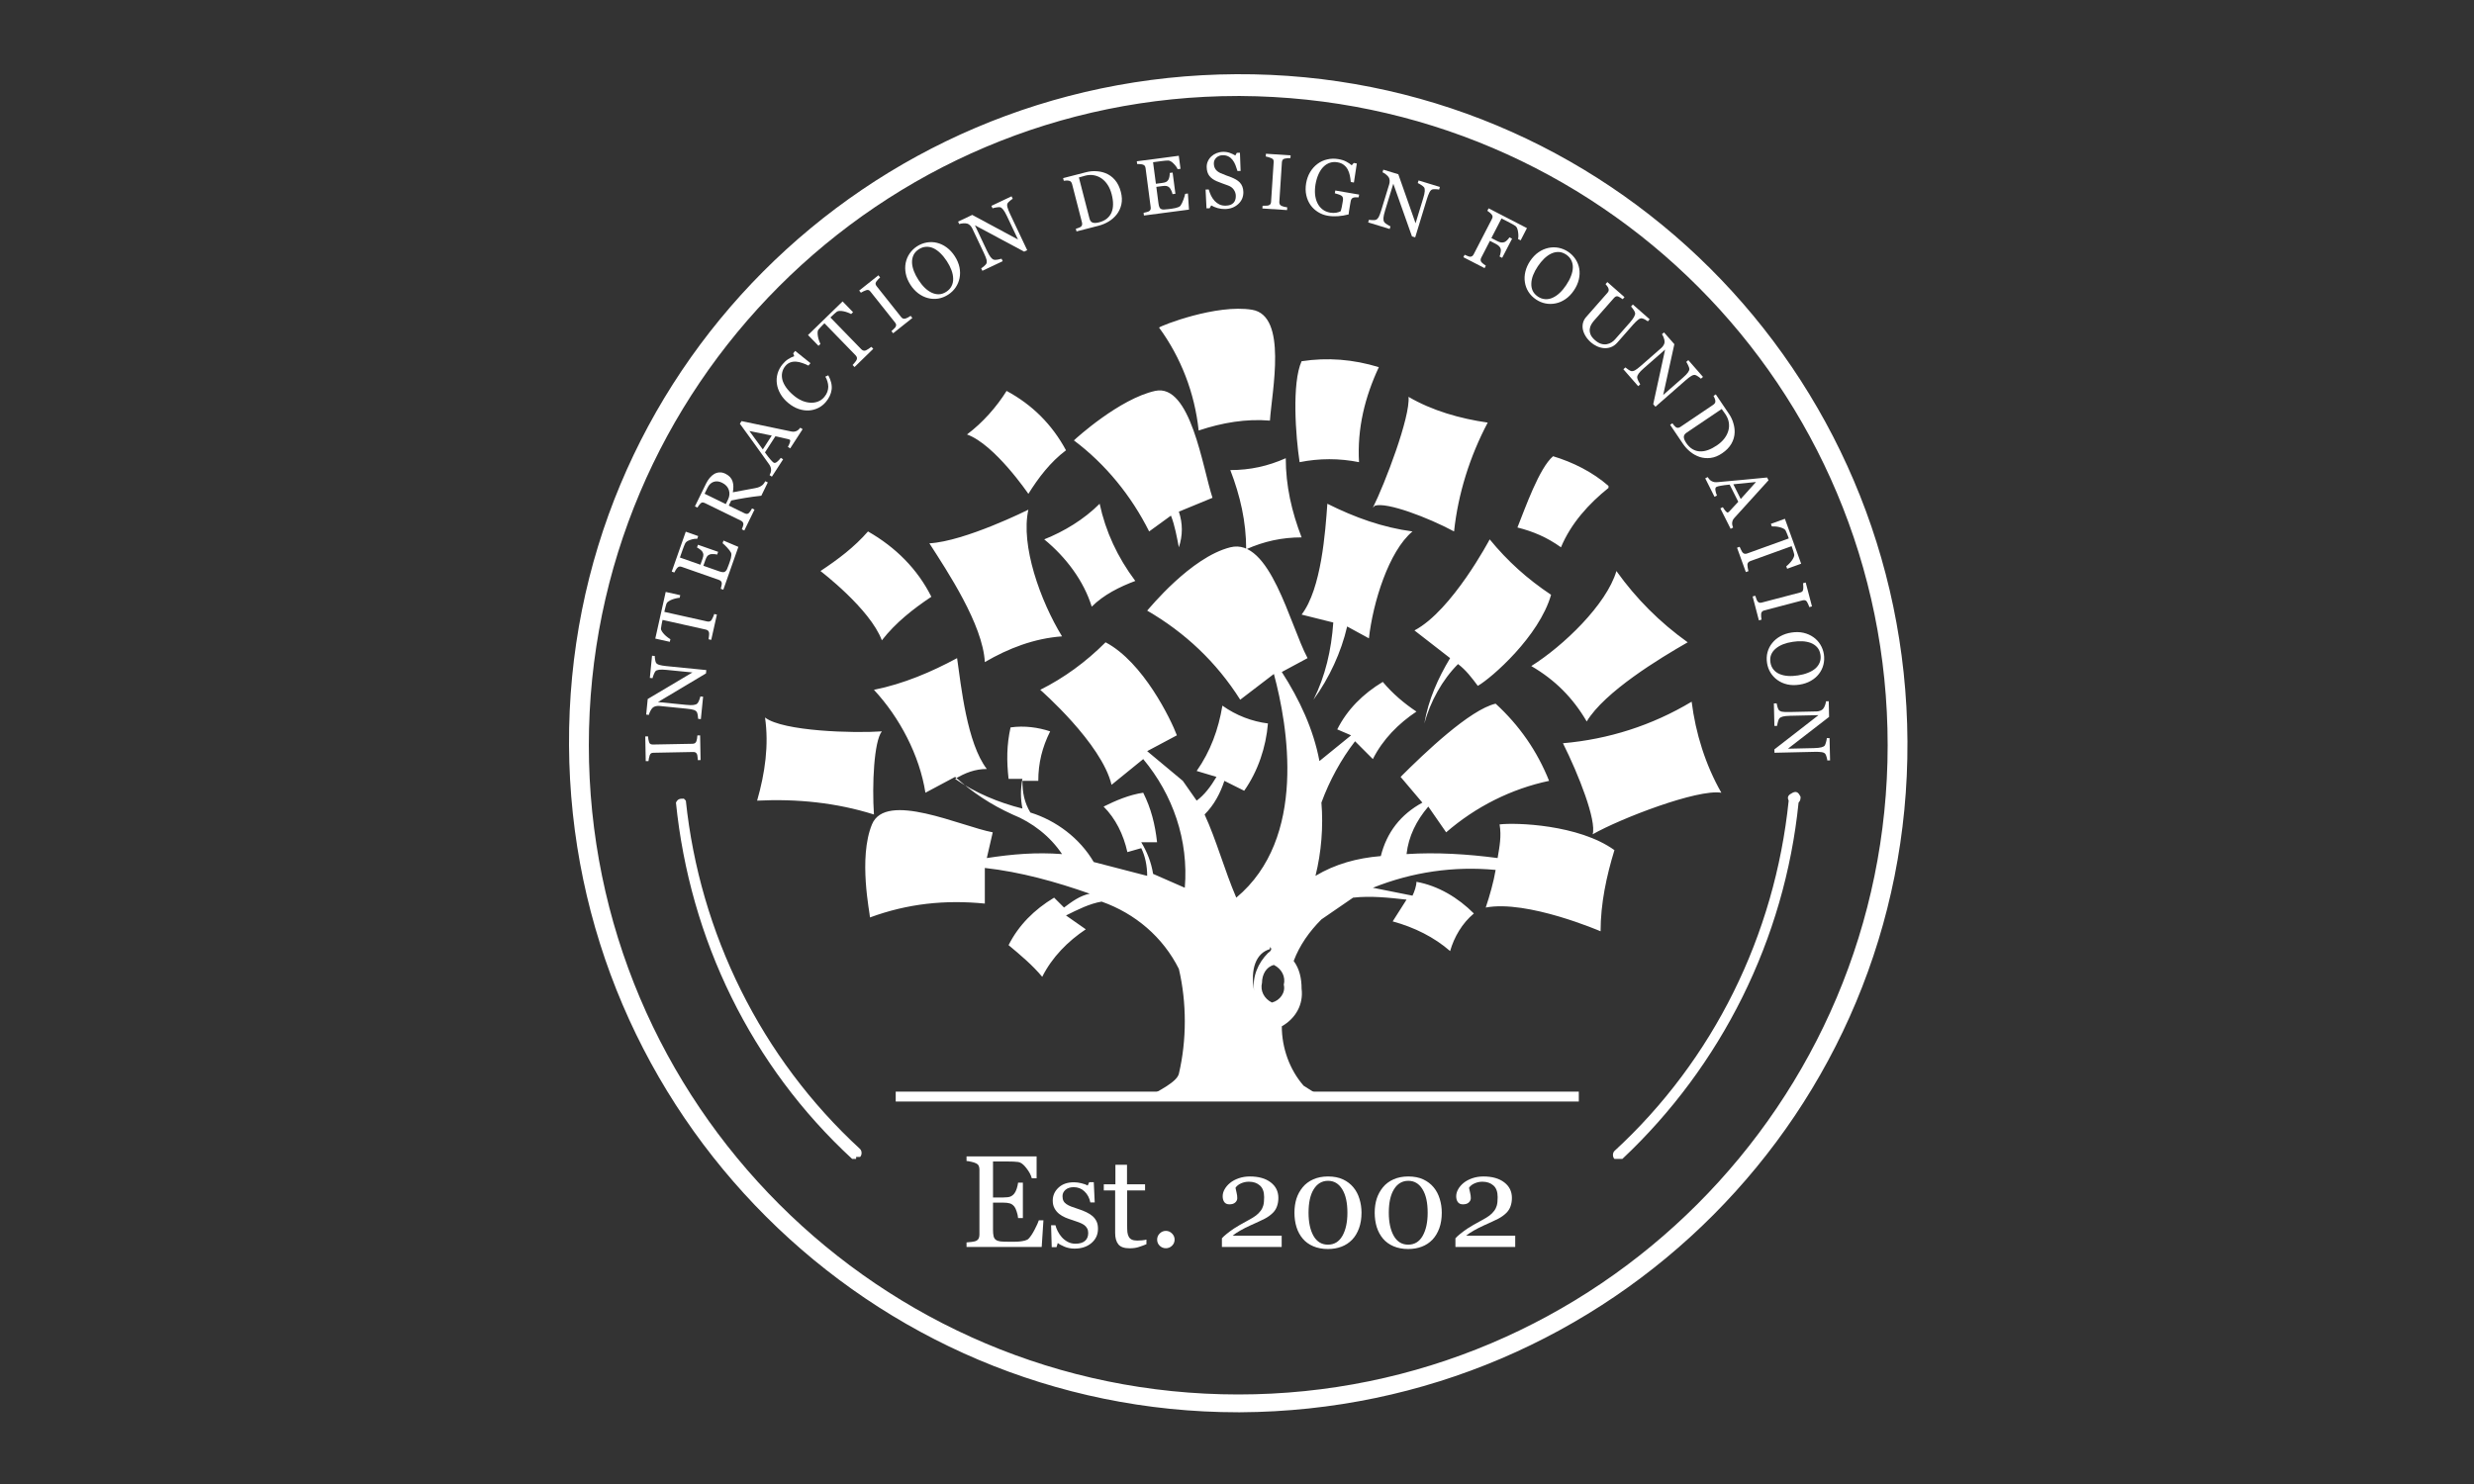 <svg width="100" height="60" viewBox="0 0 100 60" fill="none" xmlns="http://www.w3.org/2000/svg">
<rect x="0" y="0" width="100" height="60" fill="#333333" stroke="none"/>
<path d="M23 30.131C22.92 15.165 35.005 3.08 49.97 3C64.936 2.92 77.02 15.005 77.1 29.97C77.18 44.936 65.096 57.02 50.13 57.1H50.05C35.165 57.1 23.08 45.016 23 30.131ZM23.801 30.131C23.801 44.616 35.565 56.38 50.05 56.38C64.536 56.38 76.3 44.616 76.3 30.131C76.3 15.645 64.616 3.961 50.13 3.881H50.05C35.565 3.881 23.801 15.645 23.801 30.131Z" fill="white"/>
<path d="M42.208 21.807C43.008 21.487 43.808 21.007 44.448 20.367C44.688 21.487 45.169 22.528 45.889 23.488C45.249 23.728 44.608 24.048 44.128 24.528C43.808 23.488 43.088 22.528 42.208 21.807ZM51.331 17.006C50.371 16.925 49.41 17.086 48.45 17.406C48.29 15.885 47.73 14.445 46.849 13.244C46.929 13.164 49.17 12.284 50.611 12.524C52.051 12.764 51.411 15.805 51.331 17.006ZM52.691 43.895L53.572 44.456H46.209C46.929 44.056 47.57 43.736 47.65 43.415C47.97 42.055 47.97 40.534 47.65 39.174C47.009 37.893 45.889 36.933 44.528 36.453C44.048 36.533 43.568 36.773 43.088 37.013L43.888 37.573C43.168 38.053 42.528 38.694 42.127 39.494C41.727 39.014 41.247 38.614 40.767 38.213C41.167 37.413 41.807 36.773 42.608 36.293L43.008 36.693C43.328 36.453 43.648 36.213 44.048 36.133C42.688 35.653 41.247 35.252 39.807 35.092V36.533C38.206 36.373 36.685 36.533 35.165 37.093C35.165 36.933 34.685 34.692 35.245 33.332C35.805 31.971 38.846 33.412 40.127 33.652C40.047 33.972 39.967 34.372 39.887 34.692C40.927 34.532 41.888 34.452 42.928 34.532C42.448 33.812 41.727 33.252 40.927 32.931C40.047 32.531 39.327 32.051 38.606 31.411L37.406 32.051C37.166 30.531 36.365 29.01 35.325 27.89C36.526 27.649 37.646 27.169 38.686 26.609C38.846 27.73 39.086 30.05 39.887 31.091C39.407 31.091 39.006 31.251 38.606 31.491C39.407 32.051 40.367 32.451 41.327 32.691C41.247 32.291 41.247 31.891 41.327 31.491H40.767C40.687 30.771 40.687 30.13 40.847 29.41C41.407 29.33 41.968 29.41 42.448 29.57C42.127 30.21 41.968 30.851 41.968 31.571H41.327C41.327 32.051 41.407 32.451 41.647 32.851C42.688 33.172 43.648 33.892 44.208 34.852L46.369 35.412C46.369 35.012 46.289 34.612 46.129 34.292L45.569 34.452C45.409 33.732 45.089 33.092 44.608 32.611C45.089 32.371 45.649 32.131 46.209 32.051C46.529 32.691 46.689 33.332 46.769 34.052H46.129C46.369 34.452 46.529 34.852 46.609 35.332L47.89 35.893C48.05 33.972 47.41 32.131 46.209 30.691L44.929 31.731C44.528 30.05 42.047 27.89 42.047 27.89C43.008 27.409 43.888 26.769 44.688 25.969C46.209 26.769 47.33 29.09 47.57 29.73L46.369 30.37L47.81 31.571L48.37 32.371C48.69 32.131 48.93 31.811 49.17 31.411L48.37 31.171C48.93 30.37 49.25 29.49 49.41 28.53C49.971 28.93 50.611 29.17 51.251 29.25C51.171 30.21 50.851 31.171 50.291 31.971L49.49 31.571C49.33 32.051 49.09 32.531 48.69 32.931C49.17 33.972 49.49 35.172 49.971 36.293C52.852 33.892 52.051 29.33 51.491 27.249L50.13 28.29C49.17 26.769 47.89 25.569 46.369 24.688C46.449 24.608 48.13 22.528 49.73 22.128C51.331 21.727 52.131 25.249 52.852 26.609L51.811 27.169C52.531 28.29 53.092 29.49 53.332 30.771L54.612 29.73L54.052 29.49C54.452 28.69 55.092 28.05 55.893 27.57C56.293 28.05 56.773 28.45 57.253 28.77C56.533 29.25 55.893 29.89 55.492 30.691L54.772 29.97C54.212 30.691 53.732 31.571 53.412 32.451C53.492 33.412 53.412 34.452 53.172 35.412C53.972 34.932 54.852 34.692 55.813 34.612C56.053 33.652 56.613 32.931 57.493 32.451L56.613 31.411C57.573 30.451 59.414 28.69 60.454 28.45C61.415 29.33 62.135 30.37 62.615 31.571C61.095 31.891 59.654 32.611 58.454 33.652L57.733 32.611C57.253 33.172 56.933 33.812 56.853 34.532C58.053 34.452 59.334 34.532 60.534 34.692C60.614 34.212 60.694 33.812 60.614 33.332C61.255 33.252 63.816 33.332 65.256 34.372C64.936 35.412 64.696 36.533 64.696 37.653C64.696 37.653 61.735 36.373 60.054 36.693C60.214 36.213 60.374 35.653 60.454 35.172C58.774 35.012 57.093 35.252 55.492 35.893L57.093 36.213C57.173 36.053 57.253 35.812 57.253 35.653C58.133 35.812 58.934 36.293 59.574 36.933C59.094 37.333 58.774 37.893 58.614 38.453C57.973 37.893 57.173 37.493 56.293 37.253L56.853 36.373C56.133 36.293 55.413 36.213 54.692 36.293L53.412 37.173C52.932 37.653 52.531 38.213 52.291 38.854C52.531 39.174 52.611 39.574 52.611 39.974C52.691 40.614 52.371 41.175 51.811 41.495C51.811 42.375 52.131 43.255 52.691 43.895ZM51.891 39.814C51.971 39.494 51.811 39.174 51.491 39.014C51.171 39.094 51.011 39.414 51.011 39.734C50.931 40.054 51.091 40.374 51.411 40.534C51.731 40.454 51.971 40.134 51.891 39.814ZM51.331 38.373C50.771 38.533 50.531 39.174 50.691 40.054C50.611 39.494 50.851 38.934 51.251 38.533C51.491 38.373 51.331 38.294 51.331 38.294V38.373ZM46.449 21.487C45.729 20.047 44.688 18.766 43.408 17.806C43.488 17.726 45.249 16.125 46.689 15.805C48.13 15.485 48.61 18.926 49.01 20.127L47.65 20.687C47.81 21.167 47.81 21.647 47.65 22.128C47.57 21.727 47.489 21.247 47.33 20.847L46.449 21.487ZM35.645 29.57C35.325 29.97 35.245 31.731 35.325 32.931C33.804 32.451 32.204 32.291 30.603 32.371C30.923 31.251 31.083 30.13 30.923 29.01C31.644 29.57 34.525 29.65 35.645 29.57ZM42.928 25.729C41.807 25.809 40.767 26.209 39.807 26.769C39.727 25.249 38.286 23.088 37.566 21.967C39.006 21.887 41.567 20.607 41.567 20.607C41.247 22.047 42.047 24.288 42.928 25.729ZM54.932 18.686C54.132 18.526 53.332 18.526 52.531 18.686C52.371 17.646 52.211 15.485 52.611 14.605C53.652 14.445 54.692 14.525 55.733 14.845C55.172 16.045 54.852 17.326 54.932 18.686ZM41.567 19.967C41.567 19.967 40.207 17.966 39.086 17.566C39.727 17.086 40.287 16.445 40.687 15.805C41.727 16.365 42.528 17.166 43.088 18.206C42.448 18.686 41.968 19.326 41.567 19.967ZM57.173 25.489C58.694 24.688 60.214 21.807 60.214 21.807C60.934 22.688 61.735 23.408 62.695 24.048C62.215 25.729 60.294 27.409 59.734 27.73C59.494 27.409 59.254 27.089 58.934 26.849C58.294 27.489 57.813 28.37 57.573 29.25C57.733 28.29 58.133 27.409 58.614 26.609L57.173 25.489ZM64.376 33.732C64.536 33.172 63.816 31.331 63.175 30.05C65.016 29.89 66.777 29.33 68.377 28.37C68.537 29.65 68.938 30.931 69.578 32.051C68.617 31.891 65.496 33.092 64.376 33.732ZM61.895 26.929C63.175 26.129 64.936 24.448 65.336 23.088C66.136 24.208 67.097 25.169 68.217 25.969C67.097 26.609 64.856 27.97 64.136 29.17C63.575 28.21 62.855 27.489 61.895 26.929ZM55.492 20.527C55.973 19.567 57.013 16.846 56.933 16.045C57.893 16.605 59.014 16.925 60.134 17.086C59.414 18.446 58.934 19.967 58.774 21.487C57.733 20.927 56.053 20.287 55.572 20.447L55.492 20.527ZM54.452 25.329C54.212 26.369 53.732 27.409 53.092 28.29C53.572 27.329 53.812 26.289 53.892 25.169L52.611 24.849C53.412 23.808 53.572 21.487 53.652 20.367C54.772 20.927 55.893 21.327 57.093 21.487C56.133 22.288 55.492 24.368 55.332 25.809L54.452 25.329ZM49.73 19.006C50.531 19.006 51.251 18.846 51.971 18.526C51.971 19.646 52.211 20.687 52.611 21.727C51.811 21.727 51.091 21.887 50.371 22.207C50.371 21.087 50.13 20.047 49.73 19.006ZM65.016 19.727C64.216 20.367 63.495 21.167 63.095 22.128C62.535 21.727 61.975 21.487 61.335 21.327C61.655 20.527 62.215 18.926 62.775 18.446C63.575 18.686 64.376 19.086 65.016 19.646V19.727ZM35.645 25.889C35.165 24.608 33.164 23.088 33.164 23.088C33.885 22.608 34.525 22.128 35.085 21.487C36.205 22.128 37.086 23.008 37.646 24.128C36.926 24.608 36.205 25.169 35.645 25.889Z" fill="white"/>
<path d="M36.205 44.136H63.816V44.536H36.205V44.136ZM34.605 46.857H34.445C30.363 43.095 27.882 37.973 27.322 32.451C27.402 32.291 27.482 32.291 27.642 32.291L27.722 32.371C28.282 37.733 30.763 42.775 34.765 46.456C34.845 46.536 34.845 46.697 34.765 46.777H34.605V46.857ZM65.416 46.857H65.256C65.176 46.777 65.176 46.617 65.256 46.536C69.258 42.855 71.739 37.813 72.299 32.371C72.219 32.211 72.299 32.131 72.459 32.051C72.619 31.971 72.699 32.051 72.779 32.211C72.779 32.291 72.779 32.371 72.699 32.451C72.139 37.973 69.578 43.095 65.576 46.857H65.416Z" fill="white"/>
<path d="M61.246 50.416H58.829V50.065C58.876 50.012 58.94 49.953 59.023 49.887C59.105 49.82 59.203 49.748 59.316 49.671C59.385 49.624 59.468 49.574 59.564 49.519C59.66 49.464 59.77 49.403 59.892 49.338C60.028 49.266 60.132 49.202 60.204 49.147C60.278 49.092 60.345 49.024 60.405 48.944C60.444 48.89 60.476 48.824 60.5 48.745C60.524 48.664 60.536 48.55 60.536 48.402C60.536 48.187 60.479 48.03 60.364 47.93C60.248 47.828 60.101 47.778 59.92 47.778C59.808 47.778 59.703 47.8 59.603 47.845C59.503 47.888 59.428 47.948 59.378 48.025C59.391 48.08 59.405 48.146 59.422 48.221C59.441 48.297 59.451 48.371 59.451 48.443C59.451 48.508 59.423 48.567 59.368 48.618C59.315 48.668 59.235 48.693 59.128 48.693C59.042 48.693 58.976 48.664 58.93 48.606C58.883 48.545 58.86 48.465 58.86 48.366C58.86 48.273 58.886 48.18 58.937 48.087C58.989 47.993 59.063 47.906 59.159 47.827C59.254 47.749 59.371 47.687 59.51 47.638C59.649 47.59 59.8 47.566 59.961 47.566C60.314 47.566 60.593 47.645 60.8 47.803C61.008 47.96 61.112 48.17 61.112 48.433C61.112 48.558 61.093 48.673 61.055 48.776C61.019 48.879 60.959 48.97 60.877 49.049C60.786 49.137 60.679 49.212 60.557 49.276C60.435 49.338 60.248 49.425 59.997 49.537C59.848 49.604 59.709 49.674 59.58 49.748C59.451 49.82 59.345 49.891 59.262 49.96H61.246V50.416Z" fill="white"/>
<path d="M57.95 48.007C58.06 48.14 58.141 48.295 58.195 48.474C58.25 48.651 58.277 48.837 58.277 49.031C58.277 49.265 58.244 49.475 58.177 49.66C58.109 49.844 58.017 49.997 57.901 50.12C57.78 50.245 57.638 50.34 57.472 50.403C57.307 50.467 57.123 50.499 56.92 50.499C56.699 50.499 56.501 50.462 56.327 50.388C56.154 50.314 56.013 50.212 55.904 50.083C55.791 49.949 55.706 49.793 55.649 49.614C55.594 49.434 55.566 49.239 55.566 49.031C55.566 48.827 55.593 48.638 55.647 48.466C55.702 48.294 55.787 48.139 55.902 47.999C56.012 47.865 56.154 47.76 56.327 47.682C56.501 47.605 56.7 47.566 56.923 47.566C57.159 47.566 57.361 47.606 57.529 47.685C57.698 47.764 57.838 47.871 57.95 48.007ZM57.707 49.031C57.707 48.622 57.637 48.305 57.496 48.08C57.356 47.854 57.166 47.742 56.926 47.742C56.681 47.742 56.489 47.854 56.348 48.08C56.207 48.305 56.136 48.622 56.136 49.031C56.136 49.42 56.204 49.733 56.338 49.97C56.474 50.206 56.668 50.323 56.92 50.323C57.173 50.323 57.368 50.206 57.503 49.97C57.639 49.733 57.707 49.42 57.707 49.031Z" fill="white"/>
<path d="M54.705 48.007C54.815 48.14 54.897 48.295 54.95 48.474C55.005 48.651 55.033 48.837 55.033 49.031C55.033 49.265 54.999 49.475 54.932 49.66C54.865 49.844 54.773 49.997 54.656 50.12C54.536 50.245 54.393 50.34 54.228 50.403C54.063 50.467 53.879 50.499 53.676 50.499C53.454 50.499 53.257 50.462 53.083 50.388C52.909 50.314 52.768 50.212 52.66 50.083C52.546 49.949 52.461 49.793 52.405 49.614C52.349 49.434 52.322 49.239 52.322 49.031C52.322 48.827 52.349 48.638 52.402 48.466C52.457 48.294 52.542 48.139 52.657 47.999C52.767 47.865 52.909 47.76 53.083 47.682C53.257 47.605 53.455 47.566 53.679 47.566C53.914 47.566 54.116 47.606 54.285 47.685C54.453 47.764 54.593 47.871 54.705 48.007ZM54.463 49.031C54.463 48.622 54.392 48.305 54.251 48.08C54.112 47.854 53.922 47.742 53.681 47.742C53.437 47.742 53.245 47.854 53.103 48.08C52.962 48.305 52.892 48.622 52.892 49.031C52.892 49.42 52.959 49.733 53.093 49.97C53.229 50.206 53.423 50.323 53.676 50.323C53.929 50.323 54.123 50.206 54.259 49.97C54.395 49.733 54.463 49.42 54.463 49.031Z" fill="white"/>
<path d="M51.806 50.416H49.39V50.065C49.436 50.012 49.501 49.953 49.583 49.887C49.666 49.82 49.764 49.748 49.877 49.671C49.946 49.624 50.028 49.574 50.125 49.519C50.221 49.464 50.33 49.403 50.452 49.338C50.588 49.266 50.692 49.202 50.764 49.147C50.838 49.092 50.905 49.024 50.965 48.944C51.005 48.89 51.037 48.824 51.061 48.745C51.085 48.664 51.097 48.55 51.097 48.402C51.097 48.187 51.039 48.03 50.924 47.93C50.809 47.828 50.661 47.778 50.481 47.778C50.369 47.778 50.263 47.8 50.163 47.845C50.064 47.888 49.989 47.948 49.939 48.025C49.951 48.08 49.966 48.146 49.983 48.221C50.002 48.297 50.011 48.371 50.011 48.443C50.011 48.508 49.984 48.567 49.929 48.618C49.875 48.668 49.795 48.693 49.689 48.693C49.603 48.693 49.537 48.664 49.49 48.606C49.444 48.545 49.421 48.465 49.421 48.366C49.421 48.273 49.446 48.18 49.498 48.087C49.55 47.993 49.623 47.906 49.72 47.827C49.814 47.749 49.931 47.687 50.071 47.638C50.21 47.59 50.36 47.566 50.522 47.566C50.874 47.566 51.154 47.645 51.36 47.803C51.568 47.96 51.672 48.17 51.672 48.433C51.672 48.558 51.653 48.673 51.615 48.776C51.579 48.879 51.52 48.97 51.437 49.049C51.346 49.137 51.24 49.212 51.118 49.276C50.996 49.338 50.809 49.425 50.558 49.537C50.408 49.604 50.269 49.674 50.14 49.748C50.011 49.82 49.906 49.891 49.823 49.96H51.806V50.416Z" fill="white"/>
<path d="M47.478 50.12C47.478 50.216 47.443 50.298 47.373 50.367C47.304 50.434 47.221 50.468 47.125 50.468C47.029 50.468 46.946 50.434 46.875 50.367C46.806 50.298 46.772 50.216 46.772 50.12C46.772 50.023 46.806 49.941 46.875 49.872C46.946 49.801 47.029 49.766 47.125 49.766C47.221 49.766 47.304 49.801 47.373 49.872C47.443 49.941 47.478 50.023 47.478 50.12Z" fill="white"/>
<path d="M46.339 50.305C46.227 50.352 46.121 50.39 46.021 50.421C45.922 50.454 45.8 50.47 45.655 50.47C45.442 50.47 45.291 50.417 45.204 50.31C45.118 50.202 45.075 50.05 45.075 49.854V48.131H44.616V47.883H45.085V47.092H45.554V47.883H46.284V48.131H45.56V49.552C45.56 49.659 45.563 49.748 45.57 49.82C45.579 49.891 45.597 49.953 45.627 50.006C45.654 50.056 45.696 50.094 45.751 50.12C45.806 50.145 45.88 50.158 45.972 50.158C46.015 50.158 46.078 50.155 46.161 50.148C46.245 50.139 46.304 50.129 46.339 50.117V50.305Z" fill="white"/>
<path d="M44.162 49.17C44.232 49.232 44.286 49.304 44.324 49.385C44.362 49.465 44.381 49.564 44.381 49.681C44.381 49.917 44.292 50.109 44.115 50.259C43.94 50.408 43.712 50.483 43.432 50.483C43.284 50.483 43.147 50.456 43.022 50.403C42.898 50.35 42.809 50.301 42.756 50.256L42.705 50.424H42.511L42.485 49.539H42.663C42.677 49.606 42.706 49.684 42.751 49.774C42.796 49.863 42.85 49.944 42.913 50.016C42.98 50.092 43.06 50.156 43.153 50.207C43.248 50.259 43.354 50.285 43.471 50.285C43.636 50.285 43.763 50.248 43.852 50.174C43.942 50.098 43.986 49.991 43.986 49.851C43.986 49.779 43.972 49.717 43.943 49.666C43.915 49.612 43.874 49.566 43.819 49.526C43.762 49.487 43.692 49.452 43.61 49.421C43.527 49.388 43.435 49.356 43.334 49.325C43.253 49.301 43.163 49.268 43.063 49.227C42.965 49.184 42.881 49.134 42.81 49.078C42.735 49.017 42.673 48.944 42.625 48.856C42.577 48.768 42.552 48.665 42.552 48.546C42.552 48.338 42.63 48.162 42.785 48.018C42.939 47.873 43.147 47.801 43.406 47.801C43.506 47.801 43.607 47.814 43.71 47.84C43.815 47.865 43.9 47.896 43.966 47.932L44.025 47.798H44.211L44.249 48.616H44.072C44.035 48.434 43.957 48.286 43.837 48.172C43.718 48.057 43.573 47.999 43.401 47.999C43.26 47.999 43.149 48.035 43.068 48.105C42.987 48.176 42.947 48.261 42.947 48.361C42.947 48.438 42.96 48.502 42.986 48.554C43.013 48.606 43.054 48.649 43.107 48.685C43.158 48.72 43.223 48.753 43.3 48.783C43.379 48.813 43.477 48.846 43.592 48.884C43.705 48.92 43.812 48.962 43.912 49.011C44.013 49.059 44.096 49.112 44.162 49.17Z" fill="white"/>
<path d="M42.176 49.338L42.106 50.416H39.068V50.233C39.12 50.23 39.188 50.223 39.274 50.212C39.36 50.2 39.416 50.188 39.442 50.176C39.497 50.151 39.535 50.117 39.556 50.076C39.578 50.034 39.589 49.982 39.589 49.918V47.288C39.589 47.231 39.58 47.181 39.561 47.138C39.542 47.093 39.502 47.057 39.442 47.03C39.396 47.007 39.333 46.988 39.254 46.971C39.176 46.953 39.114 46.943 39.068 46.94V46.756H41.9V47.639H41.706C41.672 47.508 41.597 47.369 41.482 47.223C41.369 47.075 41.26 46.995 41.157 46.981C41.104 46.974 41.04 46.969 40.966 46.965C40.892 46.962 40.808 46.96 40.714 46.96H40.138V48.415H40.551C40.684 48.415 40.78 48.403 40.84 48.379C40.902 48.353 40.956 48.311 41.002 48.252C41.04 48.202 41.072 48.136 41.098 48.054C41.125 47.969 41.143 47.89 41.152 47.816H41.345V49.248H41.152C41.145 49.165 41.126 49.078 41.095 48.987C41.066 48.895 41.035 48.827 41.002 48.786C40.949 48.719 40.888 48.675 40.819 48.655C40.752 48.634 40.663 48.624 40.551 48.624H40.138V49.722C40.138 49.832 40.146 49.919 40.162 49.983C40.177 50.047 40.207 50.095 40.252 50.127C40.297 50.16 40.358 50.181 40.435 50.192C40.512 50.2 40.622 50.205 40.765 50.205C40.822 50.205 40.897 50.205 40.989 50.205C41.082 50.205 41.161 50.201 41.224 50.194C41.29 50.187 41.357 50.175 41.425 50.158C41.496 50.139 41.546 50.114 41.575 50.083C41.654 50.001 41.737 49.876 41.823 49.709C41.91 49.541 41.966 49.417 41.99 49.338H42.176Z" fill="white"/>
<path d="M28.299 29.733L28.318 30.731L28.207 30.733C28.205 30.705 28.201 30.665 28.196 30.612C28.191 30.559 28.184 30.521 28.175 30.5C28.161 30.465 28.142 30.441 28.119 30.426C28.094 30.41 28.061 30.403 28.02 30.404L26.413 30.435C26.377 30.436 26.347 30.442 26.323 30.454C26.298 30.466 26.278 30.493 26.262 30.536C26.25 30.568 26.239 30.608 26.23 30.656C26.219 30.703 26.213 30.741 26.212 30.772L26.101 30.774L26.082 29.775L26.193 29.773C26.194 29.805 26.199 29.844 26.207 29.889C26.214 29.933 26.224 29.972 26.235 30.005C26.248 30.045 26.269 30.071 26.297 30.084C26.326 30.097 26.357 30.103 26.391 30.102L27.996 30.072C28.031 30.071 28.061 30.063 28.088 30.048C28.114 30.032 28.134 30.005 28.149 29.968C28.157 29.947 28.166 29.911 28.175 29.862C28.183 29.811 28.188 29.769 28.188 29.735L28.299 29.733Z" fill="white"/>
<path d="M26.467 26.523C26.465 26.552 26.469 26.597 26.478 26.659C26.488 26.721 26.5 26.765 26.514 26.793C26.536 26.833 26.583 26.863 26.655 26.884C26.728 26.904 26.82 26.919 26.933 26.931L28.549 27.092L28.536 27.227L26.596 28.385L27.735 28.498C27.863 28.511 27.961 28.513 28.031 28.504C28.102 28.495 28.153 28.474 28.185 28.444C28.21 28.423 28.236 28.375 28.264 28.303C28.291 28.23 28.306 28.182 28.309 28.158L28.42 28.169L28.329 29.075L28.219 29.064C28.22 29.035 28.215 28.987 28.204 28.919C28.192 28.851 28.179 28.808 28.166 28.79C28.141 28.75 28.099 28.721 28.042 28.702C27.983 28.682 27.881 28.665 27.737 28.651L26.65 28.542C26.602 28.538 26.554 28.541 26.504 28.553C26.455 28.565 26.416 28.584 26.387 28.609C26.349 28.643 26.315 28.691 26.285 28.753C26.254 28.813 26.235 28.863 26.229 28.903L26.119 28.892L26.181 28.262L27.988 27.188L26.938 27.084C26.81 27.071 26.71 27.069 26.64 27.079C26.569 27.089 26.521 27.108 26.495 27.137C26.472 27.164 26.448 27.209 26.423 27.274C26.398 27.337 26.383 27.386 26.377 27.42L26.267 27.409L26.356 26.512L26.467 26.523Z" fill="white"/>
<path d="M27.496 24.064L27.472 24.17C27.434 24.171 27.387 24.178 27.331 24.191C27.275 24.203 27.221 24.219 27.17 24.238C27.117 24.258 27.068 24.283 27.026 24.312C26.982 24.339 26.954 24.369 26.941 24.402C26.93 24.432 26.918 24.471 26.906 24.519C26.893 24.566 26.882 24.61 26.873 24.651L26.853 24.739L28.585 25.126C28.618 25.134 28.651 25.134 28.682 25.126C28.713 25.117 28.74 25.097 28.763 25.065C28.774 25.049 28.793 25.012 28.818 24.957C28.843 24.901 28.86 24.857 28.868 24.824L28.977 24.849L28.748 25.871L28.64 25.846C28.644 25.817 28.65 25.773 28.657 25.714C28.664 25.654 28.665 25.611 28.661 25.587C28.655 25.55 28.642 25.522 28.621 25.501C28.599 25.479 28.567 25.463 28.526 25.454L26.781 25.064L26.761 25.153C26.754 25.184 26.746 25.224 26.738 25.271C26.728 25.318 26.721 25.363 26.717 25.407C26.713 25.442 26.726 25.481 26.754 25.526C26.782 25.57 26.815 25.612 26.854 25.652C26.893 25.693 26.936 25.731 26.983 25.766C27.028 25.801 27.067 25.826 27.098 25.843L27.074 25.95L26.487 25.819L26.908 23.933L27.496 24.064Z" fill="white"/>
<path d="M29.244 21.856L29.845 22.111L29.237 23.842L29.133 23.806C29.141 23.776 29.151 23.735 29.162 23.684C29.173 23.633 29.177 23.598 29.175 23.581C29.172 23.545 29.16 23.517 29.141 23.497C29.122 23.476 29.094 23.459 29.058 23.446L27.559 22.92C27.527 22.909 27.497 22.904 27.468 22.906C27.439 22.908 27.411 22.923 27.383 22.952C27.361 22.974 27.337 23.006 27.311 23.048C27.286 23.088 27.268 23.121 27.257 23.147L27.152 23.11L27.719 21.497L28.221 21.674L28.182 21.784C28.101 21.777 28.007 21.792 27.901 21.829C27.794 21.864 27.726 21.909 27.698 21.965C27.683 21.994 27.668 22.029 27.651 22.071C27.634 22.112 27.616 22.16 27.597 22.214L27.482 22.541L28.311 22.832L28.394 22.597C28.42 22.522 28.433 22.465 28.431 22.425C28.428 22.385 28.415 22.346 28.391 22.308C28.37 22.276 28.339 22.245 28.297 22.214C28.255 22.181 28.213 22.155 28.173 22.135L28.212 22.025L29.027 22.311L28.988 22.422C28.94 22.409 28.887 22.402 28.829 22.402C28.77 22.4 28.726 22.404 28.695 22.415C28.647 22.431 28.609 22.457 28.584 22.492C28.559 22.526 28.535 22.575 28.513 22.639L28.43 22.874L29.056 23.094C29.119 23.116 29.17 23.129 29.209 23.133C29.248 23.137 29.282 23.129 29.309 23.11C29.337 23.091 29.361 23.061 29.383 23.019C29.403 22.976 29.427 22.915 29.456 22.833C29.467 22.801 29.482 22.758 29.501 22.705C29.52 22.652 29.533 22.607 29.542 22.57C29.551 22.531 29.558 22.491 29.562 22.448C29.565 22.404 29.561 22.37 29.549 22.348C29.518 22.286 29.463 22.214 29.385 22.132C29.307 22.048 29.248 21.992 29.207 21.962L29.244 21.856Z" fill="white"/>
<path d="M31.035 19.505L30.773 20.043C30.528 20.07 30.314 20.099 30.131 20.13C29.948 20.159 29.757 20.194 29.557 20.236L29.457 20.44L30.09 20.75C30.123 20.766 30.155 20.775 30.185 20.777C30.215 20.779 30.244 20.766 30.274 20.738C30.289 20.725 30.309 20.698 30.335 20.659C30.362 20.619 30.383 20.585 30.398 20.556L30.497 20.605L30.085 21.449L29.985 21.401C29.994 21.377 30.007 21.343 30.023 21.299C30.039 21.253 30.047 21.22 30.048 21.2C30.05 21.166 30.042 21.137 30.024 21.113C30.007 21.088 29.981 21.067 29.944 21.049L28.501 20.344C28.468 20.328 28.436 20.318 28.407 20.315C28.377 20.312 28.347 20.325 28.317 20.353C28.297 20.372 28.274 20.399 28.249 20.433C28.224 20.467 28.203 20.497 28.189 20.522L28.089 20.473L28.539 19.552C28.58 19.468 28.628 19.393 28.682 19.327C28.735 19.262 28.796 19.208 28.863 19.167C28.929 19.127 29.001 19.105 29.079 19.1C29.156 19.094 29.237 19.113 29.323 19.154C29.4 19.192 29.462 19.237 29.509 19.289C29.557 19.341 29.591 19.401 29.612 19.468C29.632 19.53 29.642 19.598 29.643 19.672C29.643 19.745 29.636 19.822 29.622 19.904C29.801 19.869 29.95 19.841 30.071 19.82C30.192 19.798 30.34 19.77 30.514 19.738C30.59 19.724 30.65 19.708 30.693 19.688C30.736 19.667 30.774 19.645 30.807 19.62C30.831 19.602 30.855 19.576 30.88 19.542C30.904 19.509 30.923 19.48 30.935 19.456L31.035 19.505ZM29.185 19.517C29.064 19.458 28.952 19.446 28.847 19.481C28.742 19.516 28.659 19.596 28.597 19.723L28.48 19.962L29.337 20.381L29.427 20.197C29.49 20.067 29.501 19.939 29.461 19.813C29.42 19.686 29.328 19.587 29.185 19.517Z" fill="white"/>
<path d="M32.442 17.353L31.94 18.128L31.847 18.068C31.887 17.997 31.914 17.935 31.93 17.882C31.946 17.828 31.945 17.795 31.926 17.782C31.918 17.777 31.908 17.772 31.895 17.766C31.883 17.761 31.871 17.757 31.86 17.755L31.342 17.639L30.92 18.292C30.966 18.356 31.006 18.41 31.041 18.456C31.077 18.5 31.11 18.541 31.141 18.578C31.171 18.613 31.197 18.641 31.218 18.661C31.238 18.68 31.256 18.695 31.271 18.705C31.306 18.727 31.351 18.717 31.406 18.675C31.461 18.632 31.512 18.577 31.561 18.511L31.654 18.571L31.2 19.272L31.107 19.211C31.12 19.187 31.134 19.156 31.148 19.117C31.161 19.077 31.168 19.041 31.168 19.011C31.167 18.96 31.16 18.917 31.147 18.882C31.134 18.845 31.11 18.803 31.076 18.756C30.903 18.511 30.707 18.238 30.489 17.936C30.271 17.635 30.076 17.367 29.906 17.131L29.974 17.026L31.982 17.445C32.025 17.454 32.062 17.456 32.094 17.453C32.125 17.45 32.161 17.441 32.2 17.424C32.226 17.412 32.253 17.392 32.283 17.366C32.312 17.338 32.334 17.314 32.349 17.293L32.442 17.353ZM31.195 17.611L30.291 17.426L30.833 18.17L31.195 17.611Z" fill="white"/>
<path d="M33.385 16.247C33.301 16.349 33.199 16.43 33.081 16.491C32.964 16.55 32.837 16.585 32.702 16.595C32.567 16.603 32.428 16.584 32.284 16.536C32.14 16.488 31.999 16.407 31.863 16.294C31.726 16.181 31.62 16.057 31.544 15.923C31.467 15.789 31.419 15.651 31.401 15.511C31.382 15.372 31.392 15.235 31.431 15.099C31.471 14.964 31.538 14.839 31.632 14.726C31.702 14.642 31.775 14.574 31.853 14.524C31.93 14.473 32.014 14.432 32.103 14.402L32.062 14.284L32.142 14.188L32.76 14.683L32.678 14.782C32.608 14.745 32.528 14.711 32.437 14.68C32.346 14.647 32.262 14.628 32.185 14.623C32.099 14.616 32.018 14.626 31.944 14.654C31.869 14.681 31.803 14.729 31.746 14.797C31.681 14.875 31.638 14.961 31.617 15.058C31.596 15.153 31.599 15.253 31.625 15.358C31.652 15.459 31.704 15.564 31.782 15.674C31.86 15.783 31.962 15.89 32.085 15.992C32.194 16.083 32.306 16.153 32.42 16.202C32.534 16.249 32.647 16.276 32.758 16.282C32.869 16.287 32.973 16.271 33.07 16.233C33.167 16.194 33.251 16.132 33.323 16.045C33.377 15.98 33.417 15.912 33.442 15.841C33.467 15.769 33.479 15.699 33.479 15.631C33.477 15.561 33.466 15.492 33.446 15.425C33.427 15.357 33.398 15.291 33.361 15.228L33.48 15.174C33.592 15.383 33.637 15.576 33.615 15.75C33.593 15.924 33.516 16.09 33.385 16.247Z" fill="white"/>
<path d="M34.481 12.622L34.403 12.698C34.37 12.678 34.327 12.658 34.273 12.638C34.219 12.617 34.165 12.601 34.111 12.589C34.054 12.576 34 12.571 33.948 12.571C33.896 12.571 33.855 12.58 33.827 12.601C33.801 12.621 33.769 12.647 33.732 12.68C33.695 12.713 33.662 12.744 33.632 12.773L33.566 12.837L34.814 14.121C34.838 14.146 34.866 14.164 34.897 14.174C34.927 14.184 34.961 14.182 34.998 14.168C35.017 14.16 35.052 14.14 35.104 14.107C35.157 14.073 35.195 14.045 35.22 14.023L35.298 14.103L34.541 14.84L34.462 14.759C34.482 14.737 34.511 14.703 34.55 14.657C34.589 14.61 34.614 14.575 34.624 14.552C34.639 14.518 34.644 14.486 34.637 14.457C34.631 14.427 34.613 14.396 34.583 14.365L33.325 13.071L33.259 13.135C33.236 13.158 33.208 13.187 33.175 13.222C33.141 13.256 33.11 13.291 33.082 13.325C33.06 13.353 33.048 13.393 33.047 13.447C33.047 13.499 33.052 13.553 33.062 13.609C33.072 13.665 33.088 13.72 33.108 13.775C33.127 13.83 33.145 13.873 33.163 13.905L33.084 13.982L32.66 13.546L34.058 12.187L34.481 12.622Z" fill="white"/>
<path d="M36.878 12.856L36.101 13.474L36.032 13.388C36.053 13.369 36.082 13.341 36.121 13.305C36.16 13.269 36.185 13.241 36.197 13.221C36.215 13.189 36.224 13.159 36.222 13.132C36.219 13.104 36.205 13.073 36.179 13.041L35.185 11.791C35.163 11.762 35.139 11.742 35.116 11.731C35.091 11.718 35.057 11.719 35.014 11.732C34.982 11.742 34.944 11.758 34.9 11.779C34.857 11.799 34.822 11.818 34.798 11.835L34.729 11.748L35.506 11.131L35.575 11.217C35.55 11.238 35.523 11.265 35.492 11.298C35.462 11.331 35.436 11.362 35.417 11.39C35.394 11.425 35.386 11.457 35.392 11.487C35.399 11.517 35.413 11.546 35.435 11.573L36.427 12.822C36.449 12.848 36.473 12.868 36.501 12.88C36.53 12.89 36.563 12.89 36.601 12.88C36.623 12.873 36.656 12.858 36.701 12.836C36.746 12.813 36.782 12.79 36.809 12.77L36.878 12.856Z" fill="white"/>
<path d="M37.871 9.817C38.009 9.85 38.14 9.912 38.265 10.004C38.389 10.095 38.499 10.214 38.594 10.361C38.689 10.509 38.752 10.659 38.783 10.81C38.813 10.961 38.814 11.107 38.785 11.246C38.757 11.382 38.705 11.508 38.626 11.623C38.548 11.738 38.448 11.835 38.326 11.913C38.196 11.997 38.061 12.05 37.919 12.073C37.778 12.095 37.64 12.087 37.505 12.051C37.372 12.017 37.243 11.954 37.12 11.863C36.997 11.77 36.891 11.654 36.801 11.516C36.704 11.364 36.641 11.214 36.612 11.065C36.582 10.916 36.581 10.771 36.608 10.63C36.636 10.492 36.689 10.364 36.768 10.249C36.848 10.133 36.948 10.036 37.067 9.959C37.19 9.88 37.322 9.828 37.461 9.804C37.601 9.78 37.737 9.784 37.871 9.817ZM38.527 11.265C38.525 11.153 38.502 11.04 38.459 10.925C38.417 10.81 38.356 10.69 38.276 10.566C38.193 10.438 38.105 10.329 38.011 10.238C37.917 10.147 37.822 10.079 37.726 10.035C37.629 9.992 37.532 9.973 37.432 9.979C37.333 9.983 37.236 10.016 37.142 10.076C37.037 10.144 36.963 10.226 36.921 10.321C36.878 10.417 36.86 10.52 36.865 10.63C36.871 10.736 36.896 10.847 36.941 10.965C36.987 11.082 37.046 11.197 37.12 11.311C37.201 11.437 37.285 11.543 37.374 11.63C37.462 11.717 37.556 11.784 37.656 11.832C37.753 11.878 37.851 11.9 37.952 11.898C38.051 11.895 38.151 11.861 38.251 11.796C38.344 11.736 38.415 11.66 38.462 11.567C38.509 11.475 38.531 11.374 38.527 11.265Z" fill="white"/>
<path d="M40.935 8.038C40.909 8.051 40.872 8.078 40.824 8.118C40.776 8.158 40.744 8.191 40.728 8.217C40.705 8.257 40.703 8.313 40.723 8.385C40.743 8.458 40.778 8.545 40.826 8.648L41.52 10.116L41.397 10.174L39.406 9.108L39.895 10.143C39.95 10.258 39.999 10.344 40.043 10.4C40.087 10.455 40.131 10.488 40.173 10.5C40.205 10.511 40.259 10.509 40.335 10.495C40.411 10.481 40.461 10.469 40.483 10.46L40.53 10.56L39.708 10.949L39.66 10.848C39.685 10.835 39.723 10.805 39.776 10.761C39.828 10.715 39.859 10.682 39.868 10.662C39.888 10.62 39.892 10.569 39.879 10.51C39.865 10.45 39.828 10.354 39.766 10.223L39.299 9.235C39.278 9.192 39.25 9.152 39.215 9.116C39.179 9.08 39.143 9.056 39.106 9.044C39.058 9.029 38.999 9.025 38.93 9.03C38.862 9.035 38.81 9.045 38.773 9.06L38.726 8.96L39.298 8.689L41.149 9.685L40.698 8.731C40.642 8.614 40.593 8.528 40.548 8.473C40.503 8.417 40.462 8.386 40.424 8.378C40.389 8.373 40.337 8.376 40.269 8.387C40.202 8.398 40.152 8.41 40.12 8.423L40.072 8.323L40.888 7.937L40.935 8.038Z" fill="white"/>
<path d="M45.306 7.762C45.353 7.945 45.36 8.112 45.326 8.264C45.292 8.416 45.231 8.55 45.142 8.664C45.053 8.779 44.945 8.875 44.818 8.953C44.69 9.031 44.553 9.089 44.405 9.127L43.513 9.357L43.486 9.25C43.515 9.242 43.552 9.23 43.597 9.213C43.643 9.194 43.673 9.18 43.686 9.169C43.713 9.148 43.73 9.123 43.737 9.094C43.744 9.064 43.743 9.031 43.734 8.995L43.334 7.442C43.325 7.408 43.311 7.379 43.291 7.354C43.273 7.33 43.245 7.314 43.206 7.307C43.171 7.3 43.135 7.297 43.096 7.3C43.058 7.302 43.026 7.305 42.999 7.31L42.971 7.202L43.911 6.96C44.041 6.927 44.173 6.914 44.309 6.922C44.444 6.929 44.567 6.955 44.678 6.999C44.827 7.056 44.957 7.148 45.066 7.275C45.175 7.402 45.255 7.565 45.306 7.762ZM44.934 7.856C44.897 7.711 44.844 7.586 44.776 7.48C44.707 7.372 44.625 7.285 44.529 7.217C44.437 7.152 44.335 7.109 44.22 7.087C44.107 7.066 43.988 7.071 43.864 7.103C43.822 7.114 43.776 7.127 43.724 7.143C43.672 7.157 43.634 7.168 43.609 7.175L44.036 8.83C44.059 8.922 44.102 8.978 44.165 9C44.228 9.022 44.315 9.018 44.426 8.989C44.554 8.956 44.661 8.905 44.745 8.834C44.829 8.764 44.891 8.681 44.93 8.585C44.971 8.484 44.991 8.374 44.99 8.255C44.991 8.136 44.972 8.002 44.934 7.856Z" fill="white"/>
<path d="M48.016 7.823L48.059 8.475L46.238 8.714L46.224 8.605C46.255 8.598 46.295 8.589 46.346 8.576C46.397 8.562 46.429 8.55 46.444 8.541C46.475 8.521 46.495 8.498 46.504 8.472C46.514 8.445 46.516 8.413 46.511 8.375L46.304 6.798C46.299 6.764 46.29 6.735 46.275 6.711C46.26 6.686 46.234 6.667 46.195 6.655C46.166 6.646 46.127 6.639 46.078 6.635C46.03 6.63 45.992 6.629 45.964 6.631L45.95 6.521L47.647 6.298L47.717 6.826L47.601 6.841C47.57 6.766 47.514 6.689 47.433 6.61C47.354 6.531 47.282 6.491 47.219 6.491C47.187 6.491 47.148 6.493 47.104 6.496C47.059 6.5 47.009 6.506 46.952 6.513L46.607 6.559L46.722 7.43L46.969 7.398C47.049 7.387 47.105 7.373 47.14 7.353C47.175 7.333 47.204 7.304 47.227 7.265C47.246 7.232 47.26 7.19 47.269 7.138C47.278 7.086 47.283 7.037 47.282 6.992L47.398 6.977L47.511 7.834L47.395 7.85C47.385 7.801 47.366 7.75 47.341 7.698C47.316 7.645 47.292 7.607 47.269 7.585C47.232 7.549 47.192 7.527 47.149 7.52C47.107 7.513 47.053 7.514 46.986 7.523L46.739 7.556L46.825 8.214C46.834 8.28 46.845 8.332 46.86 8.368C46.874 8.405 46.896 8.432 46.925 8.448C46.955 8.464 46.993 8.472 47.04 8.472C47.087 8.471 47.153 8.465 47.239 8.454C47.273 8.449 47.318 8.443 47.373 8.436C47.429 8.429 47.476 8.42 47.513 8.411C47.552 8.402 47.591 8.39 47.631 8.374C47.672 8.357 47.7 8.338 47.715 8.317C47.756 8.261 47.795 8.18 47.834 8.074C47.873 7.966 47.897 7.887 47.905 7.838L48.016 7.823Z" fill="white"/>
<path d="M50.112 7.377C50.16 7.428 50.195 7.485 50.218 7.547C50.242 7.608 50.255 7.679 50.257 7.762C50.261 7.958 50.192 8.121 50.049 8.251C49.907 8.381 49.729 8.448 49.514 8.452C49.415 8.454 49.316 8.441 49.216 8.413C49.116 8.383 49.03 8.348 48.958 8.305L48.892 8.421L48.767 8.423L48.73 7.664L48.857 7.661C48.885 7.755 48.917 7.839 48.953 7.914C48.99 7.989 49.038 8.058 49.096 8.123C49.151 8.183 49.215 8.231 49.288 8.266C49.362 8.301 49.447 8.317 49.542 8.315C49.614 8.314 49.677 8.303 49.73 8.284C49.783 8.264 49.827 8.236 49.859 8.201C49.892 8.166 49.916 8.126 49.93 8.079C49.946 8.032 49.953 7.978 49.952 7.918C49.95 7.829 49.924 7.747 49.872 7.672C49.821 7.596 49.745 7.539 49.645 7.502C49.577 7.476 49.498 7.448 49.41 7.417C49.322 7.386 49.246 7.356 49.182 7.328C49.056 7.274 48.957 7.203 48.885 7.114C48.815 7.023 48.778 6.905 48.775 6.758C48.773 6.673 48.789 6.594 48.822 6.521C48.855 6.447 48.902 6.381 48.965 6.322C49.024 6.267 49.095 6.223 49.176 6.191C49.258 6.159 49.344 6.141 49.433 6.139C49.535 6.137 49.627 6.151 49.708 6.181C49.79 6.21 49.864 6.245 49.932 6.286L49.994 6.178L50.119 6.176L50.146 6.912L50.02 6.914C49.995 6.83 49.967 6.75 49.937 6.673C49.907 6.597 49.868 6.528 49.821 6.466C49.775 6.407 49.72 6.36 49.654 6.326C49.589 6.291 49.51 6.274 49.416 6.276C49.317 6.278 49.233 6.311 49.164 6.376C49.096 6.441 49.062 6.519 49.064 6.611C49.066 6.707 49.09 6.786 49.136 6.849C49.182 6.911 49.248 6.961 49.335 7C49.412 7.035 49.487 7.065 49.56 7.091C49.635 7.115 49.707 7.142 49.776 7.171C49.839 7.197 49.9 7.226 49.958 7.259C50.017 7.293 50.068 7.332 50.112 7.377Z" fill="white"/>
<path d="M52.023 8.494L51.026 8.429L51.034 8.319C51.062 8.318 51.102 8.318 51.156 8.317C51.209 8.316 51.247 8.313 51.269 8.306C51.304 8.294 51.331 8.278 51.348 8.256C51.365 8.233 51.375 8.201 51.377 8.159L51.482 6.556C51.484 6.519 51.48 6.489 51.47 6.464C51.461 6.439 51.435 6.416 51.393 6.397C51.363 6.382 51.324 6.368 51.277 6.355C51.231 6.34 51.193 6.331 51.163 6.327L51.17 6.216L52.167 6.281L52.16 6.392C52.127 6.39 52.089 6.392 52.043 6.396C51.998 6.4 51.959 6.406 51.925 6.414C51.884 6.424 51.857 6.442 51.841 6.47C51.826 6.497 51.817 6.527 51.815 6.562L51.711 8.164C51.709 8.198 51.714 8.229 51.727 8.257C51.741 8.284 51.765 8.307 51.801 8.325C51.822 8.334 51.857 8.346 51.905 8.36C51.954 8.372 51.996 8.38 52.03 8.383L52.023 8.494Z" fill="white"/>
<path d="M54.917 7.98C54.892 7.979 54.857 7.978 54.813 7.978C54.771 7.977 54.736 7.981 54.708 7.989C54.674 7.999 54.648 8.017 54.63 8.044C54.613 8.07 54.601 8.102 54.595 8.14L54.565 8.31C54.544 8.434 54.531 8.518 54.524 8.561C54.519 8.605 54.515 8.641 54.512 8.669C54.364 8.708 54.219 8.732 54.077 8.742C53.935 8.751 53.799 8.745 53.668 8.723C53.527 8.699 53.397 8.649 53.276 8.574C53.155 8.499 53.054 8.405 52.973 8.292C52.892 8.177 52.834 8.044 52.801 7.894C52.767 7.744 52.765 7.582 52.794 7.408C52.823 7.241 52.877 7.091 52.956 6.958C53.036 6.824 53.136 6.713 53.255 6.625C53.371 6.538 53.501 6.478 53.646 6.445C53.792 6.41 53.943 6.406 54.098 6.433C54.221 6.454 54.327 6.487 54.413 6.533C54.5 6.579 54.575 6.628 54.638 6.683L54.72 6.588L54.843 6.61L54.726 7.38L54.599 7.358C54.592 7.27 54.579 7.182 54.561 7.095C54.543 7.007 54.515 6.926 54.475 6.853C54.436 6.779 54.383 6.717 54.316 6.666C54.25 6.614 54.167 6.58 54.066 6.563C53.955 6.544 53.853 6.55 53.758 6.58C53.664 6.61 53.577 6.663 53.498 6.741C53.42 6.816 53.354 6.915 53.298 7.037C53.242 7.159 53.2 7.299 53.173 7.457C53.15 7.597 53.144 7.731 53.155 7.86C53.169 7.989 53.199 8.104 53.248 8.205C53.296 8.307 53.364 8.393 53.451 8.462C53.538 8.531 53.642 8.576 53.764 8.597C53.855 8.613 53.94 8.613 54.019 8.598C54.099 8.583 54.157 8.562 54.194 8.537C54.211 8.485 54.224 8.431 54.234 8.376C54.244 8.322 54.253 8.275 54.259 8.237L54.28 8.116C54.287 8.073 54.288 8.034 54.281 7.999C54.275 7.963 54.255 7.934 54.221 7.912C54.189 7.891 54.145 7.871 54.087 7.854C54.031 7.836 53.986 7.823 53.954 7.815L53.973 7.702L54.936 7.867L54.917 7.98Z" fill="white"/>
<path d="M58.169 7.666C58.141 7.658 58.095 7.653 58.033 7.65C57.971 7.647 57.925 7.65 57.895 7.659C57.851 7.673 57.812 7.713 57.778 7.78C57.744 7.847 57.711 7.935 57.677 8.043L57.203 9.596L57.072 9.557L56.318 7.428L55.983 8.522C55.946 8.645 55.924 8.741 55.919 8.812C55.915 8.882 55.925 8.936 55.948 8.974C55.964 9.003 56.005 9.038 56.071 9.079C56.137 9.12 56.181 9.144 56.204 9.152L56.172 9.258L55.302 8.992L55.334 8.886C55.362 8.892 55.41 8.897 55.479 8.899C55.548 8.901 55.593 8.897 55.613 8.888C55.656 8.871 55.693 8.836 55.724 8.783C55.754 8.729 55.791 8.633 55.833 8.494L56.153 7.45C56.167 7.404 56.173 7.355 56.171 7.305C56.169 7.254 56.158 7.212 56.139 7.179C56.113 7.135 56.073 7.092 56.018 7.05C55.965 7.008 55.919 6.98 55.882 6.966L55.914 6.86L56.52 7.045L57.218 9.027L57.526 8.018C57.564 7.895 57.585 7.798 57.589 7.727C57.594 7.655 57.584 7.604 57.561 7.573C57.539 7.546 57.499 7.513 57.441 7.476C57.383 7.439 57.339 7.414 57.306 7.402L57.339 7.296L58.201 7.559L58.169 7.666Z" fill="white"/>
<path d="M61.465 9.717L61.36 9.664C61.379 9.58 61.378 9.481 61.359 9.365C61.341 9.25 61.306 9.173 61.254 9.136C61.227 9.117 61.194 9.097 61.155 9.074C61.117 9.052 61.073 9.028 61.023 9.003L60.691 8.832L60.282 9.625L60.508 9.742C60.577 9.778 60.634 9.798 60.679 9.804C60.725 9.809 60.769 9.803 60.811 9.788C60.84 9.777 60.873 9.754 60.91 9.719C60.949 9.683 60.983 9.642 61.013 9.595L61.119 9.65L60.718 10.425L60.613 10.371C60.631 10.329 60.645 10.277 60.655 10.216C60.666 10.156 60.669 10.11 60.662 10.077C60.652 10.028 60.629 9.987 60.592 9.953C60.557 9.918 60.51 9.886 60.45 9.855L60.223 9.738L59.872 10.419C59.856 10.45 59.848 10.48 59.848 10.51C59.847 10.541 59.858 10.571 59.882 10.602C59.892 10.616 59.918 10.639 59.96 10.672C60.001 10.706 60.034 10.729 60.058 10.742L60.007 10.841L59.15 10.399L59.201 10.3C59.23 10.313 59.269 10.329 59.317 10.349C59.366 10.369 59.399 10.379 59.416 10.379C59.45 10.382 59.479 10.374 59.503 10.357C59.529 10.34 59.55 10.315 59.567 10.281L60.303 8.855C60.319 8.825 60.328 8.795 60.33 8.767C60.332 8.737 60.321 8.707 60.296 8.675C60.277 8.65 60.249 8.622 60.211 8.591C60.174 8.56 60.143 8.537 60.119 8.522L60.17 8.423L61.72 9.223L61.465 9.717Z" fill="white"/>
<path d="M63.834 10.863C63.858 11.003 63.852 11.148 63.817 11.299C63.782 11.449 63.716 11.597 63.618 11.742C63.52 11.888 63.407 12.005 63.28 12.092C63.153 12.18 63.019 12.238 62.88 12.266C62.744 12.294 62.607 12.295 62.471 12.269C62.334 12.242 62.206 12.188 62.086 12.107C61.958 12.021 61.855 11.917 61.779 11.796C61.703 11.675 61.656 11.545 61.636 11.407C61.614 11.271 61.621 11.128 61.657 10.979C61.694 10.829 61.758 10.686 61.85 10.549C61.951 10.4 62.064 10.283 62.19 10.197C62.316 10.111 62.448 10.053 62.588 10.023C62.727 9.993 62.864 9.992 63.002 10.019C63.14 10.047 63.268 10.101 63.386 10.18C63.507 10.262 63.607 10.363 63.684 10.481C63.761 10.6 63.811 10.727 63.834 10.863ZM62.761 12.037C62.862 11.991 62.958 11.925 63.046 11.84C63.136 11.756 63.222 11.653 63.304 11.53C63.389 11.404 63.455 11.28 63.501 11.157C63.548 11.036 63.573 10.922 63.575 10.815C63.577 10.71 63.556 10.613 63.512 10.524C63.468 10.434 63.4 10.358 63.308 10.295C63.204 10.226 63.1 10.19 62.995 10.188C62.891 10.187 62.789 10.21 62.689 10.259C62.595 10.306 62.502 10.373 62.412 10.46C62.322 10.548 62.24 10.649 62.164 10.761C62.08 10.885 62.016 11.005 61.971 11.12C61.925 11.236 61.901 11.349 61.897 11.459C61.892 11.567 61.911 11.666 61.952 11.757C61.995 11.847 62.065 11.925 62.163 11.992C62.256 12.054 62.354 12.089 62.457 12.095C62.561 12.102 62.662 12.083 62.761 12.037Z" fill="white"/>
<path d="M66.607 12.992C66.584 12.974 66.548 12.95 66.498 12.922C66.449 12.893 66.403 12.876 66.361 12.87C66.319 12.864 66.268 12.885 66.208 12.932C66.148 12.98 66.083 13.044 66.011 13.125L65.375 13.849C65.294 13.941 65.204 14.004 65.106 14.039C65.008 14.073 64.908 14.084 64.807 14.073C64.708 14.061 64.617 14.034 64.532 13.991C64.447 13.95 64.374 13.902 64.311 13.847C64.211 13.759 64.134 13.667 64.079 13.572C64.024 13.477 63.989 13.384 63.975 13.293C63.962 13.202 63.967 13.117 63.991 13.036C64.015 12.955 64.055 12.883 64.11 12.821L64.975 11.837C64.999 11.81 65.015 11.783 65.021 11.757C65.029 11.731 65.026 11.697 65.013 11.658C65.003 11.63 64.985 11.599 64.96 11.566C64.936 11.532 64.915 11.506 64.897 11.487L64.97 11.404L65.663 12.014L65.589 12.097C65.567 12.078 65.536 12.057 65.497 12.034C65.459 12.011 65.429 11.996 65.409 11.988C65.374 11.974 65.342 11.973 65.314 11.987C65.286 12.002 65.26 12.021 65.238 12.047L64.429 12.966C64.39 13.011 64.353 13.062 64.319 13.12C64.287 13.177 64.266 13.239 64.258 13.307C64.251 13.377 64.261 13.448 64.29 13.522C64.318 13.595 64.378 13.672 64.469 13.753C64.555 13.828 64.639 13.878 64.721 13.902C64.804 13.926 64.881 13.93 64.954 13.915C65.023 13.901 65.085 13.877 65.139 13.843C65.193 13.808 65.24 13.768 65.281 13.721L65.882 13.039C65.958 12.952 66.014 12.876 66.05 12.81C66.086 12.743 66.1 12.691 66.091 12.652C66.081 12.609 66.056 12.56 66.018 12.508C65.981 12.455 65.951 12.418 65.927 12.394L66 12.311L66.68 12.909L66.607 12.992Z" fill="white"/>
<path d="M68.752 15.312C68.733 15.291 68.697 15.263 68.645 15.227C68.594 15.192 68.553 15.17 68.523 15.162C68.479 15.151 68.424 15.164 68.36 15.203C68.296 15.242 68.221 15.299 68.136 15.374L66.914 16.444L66.824 16.342L67.304 14.135L66.443 14.889C66.347 14.973 66.278 15.044 66.237 15.101C66.196 15.159 66.175 15.21 66.175 15.254C66.174 15.287 66.191 15.338 66.225 15.408C66.26 15.477 66.284 15.521 66.299 15.54L66.216 15.613L65.617 14.929L65.7 14.856C65.72 14.876 65.759 14.905 65.816 14.943C65.874 14.981 65.914 15.001 65.936 15.004C65.982 15.012 66.032 15.002 66.085 14.973C66.14 14.944 66.222 14.881 66.331 14.786L67.153 14.066C67.189 14.034 67.219 13.997 67.244 13.953C67.269 13.908 67.283 13.867 67.284 13.829C67.285 13.778 67.273 13.72 67.249 13.656C67.225 13.592 67.202 13.544 67.177 13.513L67.261 13.44L67.678 13.916L67.227 15.968L68.021 15.273C68.118 15.188 68.187 15.117 68.228 15.059C68.269 15.001 68.288 14.952 68.285 14.913C68.281 14.878 68.264 14.829 68.234 14.767C68.205 14.705 68.18 14.661 68.159 14.633L68.242 14.56L68.836 15.239L68.752 15.312Z" fill="white"/>
<path d="M69.607 18.328C69.451 18.434 69.295 18.496 69.141 18.515C68.986 18.533 68.84 18.52 68.703 18.476C68.566 18.43 68.439 18.361 68.323 18.267C68.207 18.173 68.106 18.063 68.021 17.937L67.507 17.175L67.599 17.113C67.616 17.138 67.64 17.169 67.671 17.206C67.704 17.243 67.728 17.266 67.742 17.274C67.771 17.293 67.8 17.3 67.829 17.297C67.86 17.294 67.891 17.282 67.922 17.261L69.249 16.366C69.278 16.346 69.301 16.323 69.317 16.297C69.334 16.272 69.34 16.24 69.334 16.201C69.328 16.166 69.318 16.13 69.303 16.095C69.288 16.06 69.274 16.03 69.261 16.007L69.353 15.945L69.895 16.748C69.969 16.859 70.026 16.979 70.063 17.11C70.102 17.24 70.119 17.364 70.115 17.482C70.111 17.642 70.067 17.795 69.984 17.94C69.901 18.085 69.775 18.215 69.607 18.328ZM69.394 18.01C69.518 17.927 69.618 17.835 69.695 17.735C69.773 17.635 69.828 17.528 69.86 17.415C69.891 17.307 69.897 17.196 69.879 17.082C69.861 16.968 69.816 16.858 69.745 16.752C69.721 16.716 69.693 16.677 69.661 16.633C69.63 16.589 69.607 16.557 69.592 16.536L68.178 17.49C68.099 17.543 68.06 17.602 68.061 17.669C68.061 17.735 68.094 17.815 68.158 17.91C68.232 18.02 68.316 18.103 68.41 18.159C68.505 18.215 68.603 18.245 68.707 18.249C68.816 18.254 68.926 18.236 69.037 18.196C69.15 18.157 69.269 18.094 69.394 18.01Z" fill="white"/>
<path d="M69.953 21.381L69.538 20.555L69.637 20.506C69.678 20.576 69.718 20.631 69.756 20.672C69.794 20.713 69.823 20.729 69.844 20.718C69.852 20.714 69.862 20.708 69.873 20.7C69.884 20.692 69.894 20.684 69.901 20.675L70.262 20.287L69.913 19.593C69.835 19.6 69.767 19.607 69.71 19.615C69.654 19.623 69.602 19.631 69.555 19.639C69.508 19.647 69.472 19.655 69.444 19.663C69.417 19.671 69.395 19.679 69.379 19.687C69.342 19.706 69.328 19.75 69.337 19.818C69.346 19.887 69.367 19.96 69.4 20.035L69.301 20.085L68.926 19.339L69.025 19.289C69.039 19.313 69.06 19.34 69.086 19.372C69.114 19.404 69.141 19.428 69.168 19.443C69.212 19.468 69.252 19.484 69.289 19.491C69.328 19.497 69.376 19.498 69.434 19.493C69.733 19.468 70.067 19.437 70.438 19.401C70.808 19.366 71.138 19.334 71.427 19.306L71.484 19.418L70.106 20.938C70.077 20.97 70.056 21.001 70.042 21.03C70.029 21.058 70.019 21.094 70.014 21.137C70.012 21.165 70.014 21.198 70.022 21.237C70.031 21.276 70.041 21.307 70.052 21.331L69.953 21.381ZM70.361 20.175L70.978 19.488L70.062 19.58L70.361 20.175Z" fill="white"/>
<path d="M72.237 22.996L72.201 22.895C72.233 22.873 72.268 22.842 72.308 22.801C72.349 22.761 72.386 22.719 72.418 22.675C72.453 22.629 72.48 22.582 72.501 22.535C72.523 22.488 72.53 22.448 72.523 22.414C72.516 22.382 72.506 22.343 72.491 22.296C72.476 22.25 72.462 22.206 72.448 22.167L72.417 22.082L70.749 22.685C70.717 22.697 70.689 22.715 70.667 22.738C70.645 22.762 70.633 22.793 70.631 22.832C70.631 22.853 70.635 22.893 70.643 22.953C70.652 23.014 70.662 23.06 70.672 23.092L70.568 23.13L70.212 22.145L70.316 22.108C70.328 22.134 70.347 22.174 70.373 22.228C70.399 22.283 70.421 22.319 70.437 22.338C70.462 22.366 70.488 22.382 70.517 22.389C70.547 22.395 70.582 22.392 70.623 22.377L72.304 21.769L72.273 21.684C72.262 21.654 72.247 21.616 72.229 21.572C72.212 21.527 72.193 21.485 72.173 21.446C72.158 21.415 72.126 21.388 72.078 21.366C72.031 21.344 71.981 21.326 71.926 21.313C71.871 21.299 71.815 21.29 71.757 21.286C71.7 21.281 71.653 21.28 71.618 21.283L71.58 21.18L72.146 20.975L72.803 22.791L72.237 22.996Z" fill="white"/>
<path d="M71.095 25.081L70.842 24.115L70.949 24.087C70.958 24.114 70.972 24.152 70.989 24.203C71.007 24.253 71.022 24.288 71.036 24.307C71.058 24.336 71.082 24.356 71.108 24.365C71.135 24.374 71.169 24.373 71.209 24.363L72.763 23.955C72.799 23.946 72.826 23.933 72.847 23.916C72.868 23.898 72.881 23.866 72.886 23.821C72.891 23.788 72.892 23.746 72.889 23.697C72.889 23.649 72.885 23.61 72.88 23.58L72.987 23.552L73.241 24.518L73.133 24.546C73.124 24.515 73.11 24.479 73.092 24.438C73.075 24.396 73.056 24.36 73.038 24.331C73.016 24.296 72.989 24.275 72.959 24.269C72.928 24.263 72.896 24.265 72.863 24.273L71.31 24.681C71.277 24.689 71.249 24.704 71.226 24.725C71.205 24.747 71.192 24.777 71.186 24.817C71.183 24.84 71.183 24.877 71.186 24.927C71.189 24.977 71.195 25.02 71.203 25.053L71.095 25.081Z" fill="white"/>
<path d="M73.523 27.245C73.437 27.357 73.327 27.452 73.192 27.528C73.058 27.605 72.905 27.656 72.732 27.682C72.558 27.709 72.395 27.705 72.245 27.672C72.094 27.638 71.961 27.579 71.846 27.495C71.733 27.415 71.639 27.315 71.566 27.197C71.493 27.078 71.446 26.947 71.424 26.804C71.401 26.652 71.407 26.506 71.444 26.368C71.482 26.23 71.545 26.107 71.633 25.999C71.719 25.891 71.828 25.799 71.962 25.724C72.097 25.649 72.246 25.6 72.409 25.575C72.587 25.548 72.75 25.551 72.898 25.585C73.046 25.62 73.179 25.678 73.296 25.76C73.412 25.841 73.506 25.942 73.579 26.061C73.653 26.182 73.7 26.312 73.722 26.452C73.744 26.598 73.737 26.739 73.703 26.876C73.668 27.013 73.608 27.136 73.523 27.245ZM71.934 27.253C72.036 27.296 72.149 27.321 72.271 27.329C72.394 27.338 72.528 27.331 72.675 27.308C72.825 27.285 72.961 27.249 73.082 27.2C73.203 27.152 73.304 27.093 73.383 27.023C73.462 26.953 73.519 26.871 73.555 26.778C73.591 26.685 73.601 26.584 73.584 26.474C73.565 26.35 73.521 26.249 73.451 26.171C73.381 26.093 73.294 26.035 73.191 25.994C73.093 25.957 72.981 25.934 72.855 25.927C72.73 25.921 72.6 25.928 72.466 25.949C72.318 25.971 72.186 26.005 72.071 26.05C71.956 26.096 71.856 26.154 71.772 26.226C71.69 26.295 71.629 26.376 71.591 26.469C71.553 26.561 71.544 26.666 71.562 26.783C71.578 26.893 71.619 26.989 71.684 27.069C71.749 27.15 71.833 27.211 71.934 27.253Z" fill="white"/>
<path d="M73.861 30.746C73.859 30.716 73.85 30.672 73.833 30.612C73.816 30.552 73.799 30.509 73.781 30.483C73.754 30.446 73.704 30.422 73.63 30.41C73.555 30.399 73.462 30.395 73.348 30.398L71.725 30.435L71.721 30.299L73.505 28.914L72.361 28.94C72.233 28.943 72.135 28.953 72.066 28.97C71.998 28.988 71.95 29.014 71.921 29.048C71.899 29.073 71.879 29.123 71.861 29.198C71.843 29.273 71.833 29.323 71.833 29.347L71.722 29.35L71.701 28.44L71.812 28.438C71.815 28.466 71.826 28.513 71.845 28.579C71.865 28.646 71.883 28.687 71.898 28.703C71.928 28.739 71.973 28.763 72.032 28.775C72.093 28.787 72.196 28.792 72.341 28.788L73.433 28.764C73.481 28.763 73.528 28.753 73.576 28.735C73.624 28.718 73.66 28.694 73.685 28.666C73.719 28.627 73.747 28.576 73.769 28.511C73.793 28.447 73.805 28.395 73.806 28.355L73.918 28.352L73.932 28.985L72.269 30.271L73.324 30.247C73.453 30.244 73.552 30.233 73.621 30.215C73.69 30.197 73.736 30.172 73.758 30.14C73.777 30.11 73.795 30.062 73.812 29.995C73.83 29.929 73.839 29.878 73.84 29.844L73.951 29.842L73.972 30.743L73.861 30.746Z" fill="white"/>
</svg>

